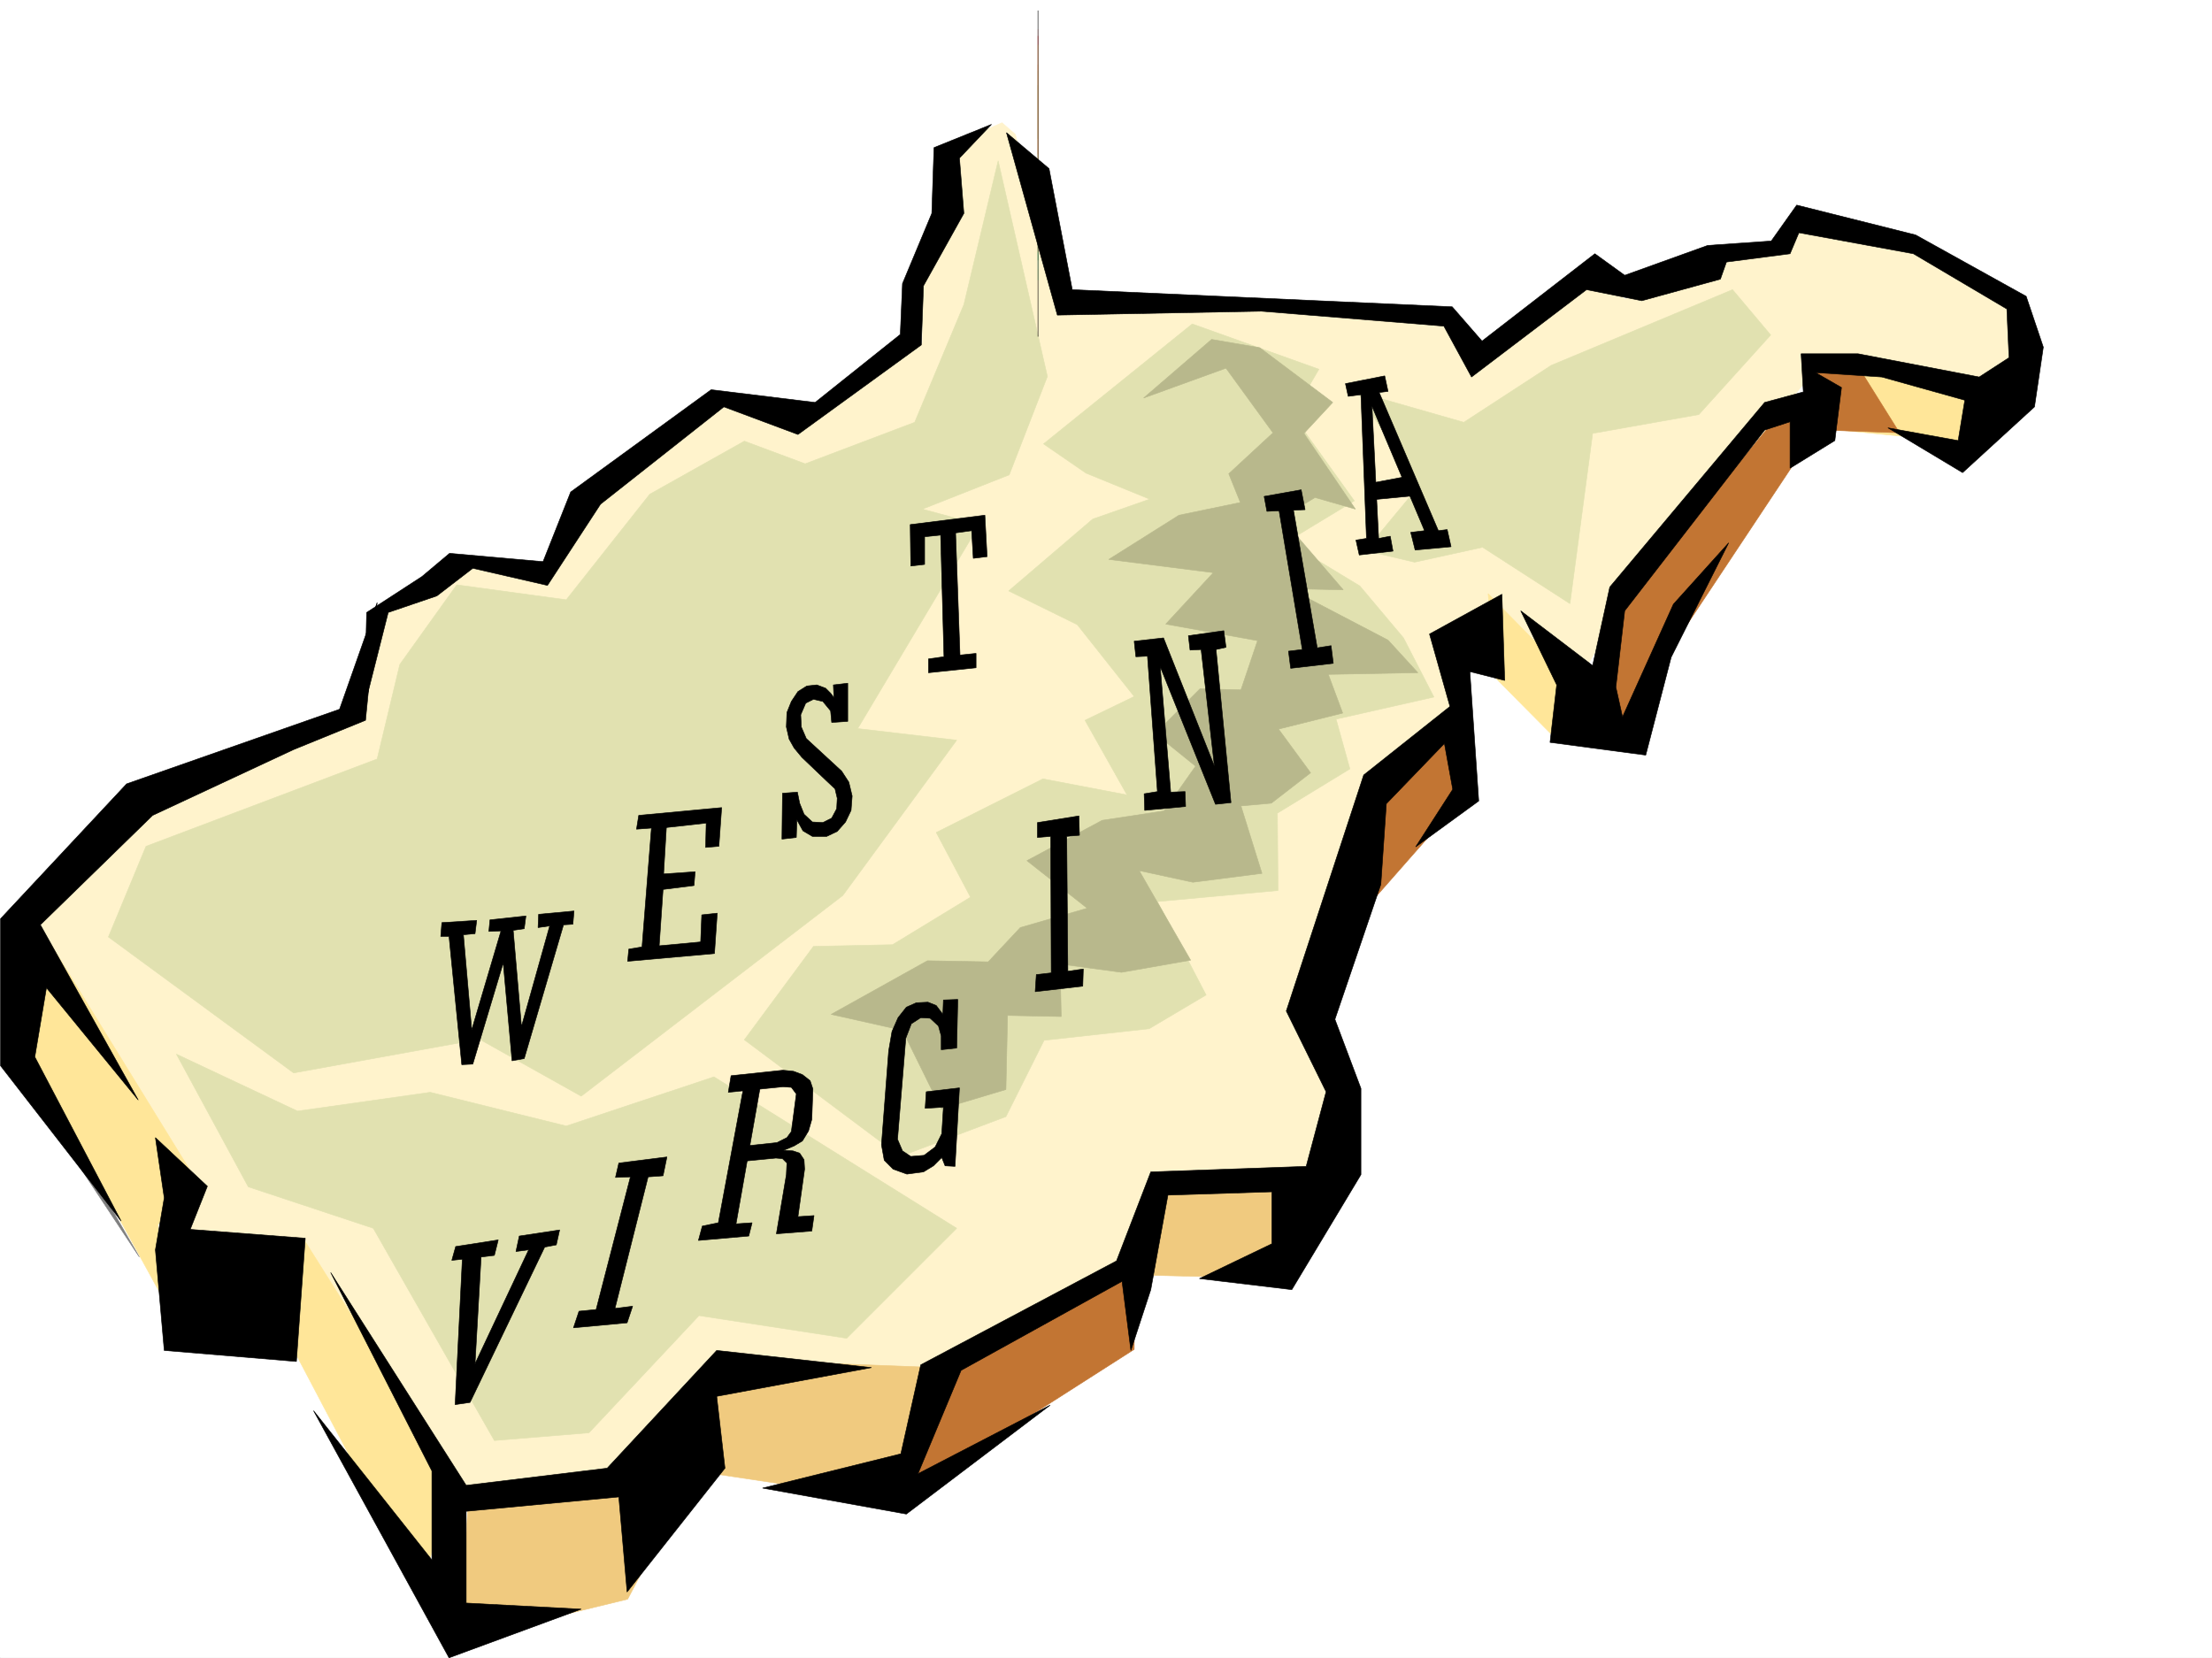 <svg xmlns="http://www.w3.org/2000/svg" width="2997.016" height="2246.646"><rect width="100%" height="100%" fill="#333333" stroke="none"/><defs><clipPath id="a"><path d="M0 0h2997v2244.137H0Zm0 0"/></clipPath></defs><path fill="#fff" d="M0 2246.297h2997.016V0H0Zm0 0"/><g clip-path="url(#a)" transform="translate(0 2.16)"><path fill="#fff" fill-rule="evenodd" stroke="#fff" stroke-linecap="square" stroke-linejoin="bevel" stroke-miterlimit="10" stroke-width=".743" d="M.742 2244.137h2995.531V-2.16H.743Zm0 0"/></g><path fill="#c27533" fill-rule="evenodd" stroke="#c27533" stroke-linecap="square" stroke-linejoin="bevel" stroke-miterlimit="10" stroke-width=".743" d="m2189.328 818.676 212.04-262.91 61.425 23.968-273.465 411.961zm0 0"/><path fill="#fff3cc" fill-rule="evenodd" stroke="#fff3cc" stroke-linecap="square" stroke-linejoin="bevel" stroke-miterlimit="10" stroke-width=".743" d="m1357.629 166.293-71.902 31.437 10.476 81.641-46.45 87.66v97.36L1080.41 581.965l-81.64-45.668-154.368 102.598L731.29 772.227l-86.922-5.243-143.847 66.668-9.778 128.09-313.148 153.547-133.371 138.57 210.515 359.524-20.96 56.148 174.581 10.52 215.754 358.781 225.532-30.734 169.34-148.305 261.5 20.215 236.007-143.813 46.453-122.812 173.836 20.215 82.426-138.57-41.21-148.305L1993.003 901.8l149.871 12.75 65.18-109.363 257.746-311.59 215.012 47.195 67.449-53.176-20.996-85.394-153.586-86.883-146.117-14.973-31.438 43.438-74.172 5.242-23.226 32.96-97.438 23.227-32.96-33.707-182.048 118.317-41.21-66.664-56.188-10.48-449.574 5.241-63.692-235.93zm0 0"/><path fill="#e1e1b0" fill-rule="evenodd" stroke="#e1e1b0" stroke-linecap="square" stroke-linejoin="bevel" stroke-miterlimit="10" stroke-width=".743" d="m146.86 1269.578 50.949-122.851 313.187-118.317 30.695-128.094 77.184-107.875 148.344 20.254 113.156-143.07 128.133-71.902 82.422 30.691 148.343-56.184 66.668-159.53 46.45-194.755 66.703 292.114-51.688 133.332-117.652 46.449 77.184 20.96-164.848 276.395 134.113 15.72-154.328 210.476-354.402 271.902-137.868-77.145-251.761 45.668zm0 0"/><path fill="#c27533" fill-rule="evenodd" stroke="#c27533" stroke-linecap="square" stroke-linejoin="bevel" stroke-miterlimit="10" stroke-width=".743" d="m1536.707 1705.504-292.938 173.016v137.085l292.938-187.25zM1975.8 968.469l4.458 114.601-114.602 130.32-13.488-125.824zm0 0"/><path fill="#f0ca7f" fill-rule="evenodd" stroke="#f0ca7f" stroke-linecap="square" stroke-linejoin="bevel" stroke-miterlimit="10" stroke-width=".743" d="m635.375 2020.844 219.508-27.723 137.125-150.535 279.484 10.48-55.441 181.27-274.25-41.215-91.414 173.762-227.758 55.445zm932.809-425.446 192.566-4.496-23.223 141.578-178.336-4.496zm0 0"/><path fill="#ffe699" fill-rule="evenodd" stroke="#ffe699" stroke-linecap="square" stroke-linejoin="bevel" stroke-miterlimit="10" stroke-width=".743" d="M63.695 1271.063 268.97 1604.39l-54.7 54.66 4.497 96.617-182.793-334.031zm346.895 406.718 201.558 319.84-41.21 160.27-182.833-347.52zm1605.64-873.336 108.66 110.848-17.988 84.652-80.937-81.64zm433.817-319.84 244.258 38.946-41.957 74.914-183.575-17.985zm0 0"/><path fill="#e1e1b0" fill-rule="evenodd" stroke="#e1e1b0" stroke-linecap="square" stroke-linejoin="bevel" stroke-miterlimit="10" stroke-width=".743" d="m1786.988 500.324-171.61-61.387-201.523 162.54 57.672 39.683 86.176 35.192-77.18 26.98-113.898 97.36 92.938 45.706 77.144 97.36-66.664 32.219 56.93 101.109-113.899-21.738-144.594 72.648 46.454 87.664-105.649 64.395-107.133 2.27-93.644 126.566 211.293 158.043 143.11-53.918 51.687-103.383 142.363-15.719 77.144-45.707-65.921-126.566 163.359-14.977-.781-104.863 98.18-59.942-18.731-67.41L1942.8 944.5l-41.211-80.156-59.16-70.38-98.922-59.94 91.418-55.403-83.91-116.871zm0 0"/><path fill="#b8b88c" fill-rule="evenodd" stroke="#b8b88c" stroke-linecap="square" stroke-linejoin="bevel" stroke-miterlimit="10" stroke-width=".743" d="m1549.453 539.305 92.16-79.41 65.18 11.222 98.922 74.172-38.98 41.953 69.675 102.598-54.703-15.715-45.668 27.68 83.91 97.398-72.687-1.523 133.37 69.675 40.47 44.184-121.407 2.266 19.512 52.433-86.922 21.703 43.442 59.196-53.176 41.172-41.211 3.754 28.465 91.378-93.645 12.004-72.687-15.758 69.675 121.364-93.644 16.465-83.164-11.223 1.484 71.121-72.687-1.484-2.227 100.37-87.664 26.235-52.473-106.39-96.656-21.704 130.403-72.644 82.382 1.484 43.477-46.449 90.637-26.2-81.641-64.437 101.895-54.66 83.906-12.746 42.699-60.645-54.703-44.222 60.723-60.645 55.445 1.489 22.48-66.668-124.375-22.442 64.438-69.676-141.621-17.988 95.129-59.902 83.168-17.242-15.72-38.942 59.938-55.445-63.691-87.621zm0 0"/><path fill="#e1e1b0" fill-rule="evenodd" stroke="#e1e1b0" stroke-linecap="square" stroke-linejoin="bevel" stroke-miterlimit="10" stroke-width=".743" d="m239.02 1428.363 164.062 77.145 179.82-25.457 184.317 45.672 200.074-66.63 328.91 205.2-149.086 149.047-200.074-30.691-149.09 158.785-128.133 10.476-164.062-287.617-169.34-56.148zm1600.402-897.308 82.422 128.093-71.946 86.88 66.708 15.718 92.156-20.215 118.355 76.403 30.734-230.692L2301.7 561.75l97.399-107.84-51.692-61.426-245.742 102.602-118.395 77.144zm0 0"/><path fill="none" stroke="#fff" stroke-linecap="square" stroke-linejoin="bevel" stroke-miterlimit="10" stroke-width=".743" d="M1406.348 77.145V27.723v40.43-2.973 278.625-16.5 4.5-26.2 29.208-3.008 32.96V88.368v15.012-42.695Zm0 0"/><path fill="none" stroke="#b3ffb3" stroke-linecap="square" stroke-linejoin="bevel" stroke-miterlimit="10" stroke-width=".743" d="M1406.348 213.484V95.875v274.871-7.469 16.461Zm0 0"/><path fill="none" stroke="#7fd97f" stroke-linecap="square" stroke-linejoin="bevel" stroke-miterlimit="10" stroke-width=".743" d="M1406.348 187.992v-72.648zm0 84.653v-42.7 101.86Zm0-47.195V352.8zm0 0"/><path fill="none" stroke="#ffbfbf" stroke-linecap="square" stroke-linejoin="bevel" stroke-miterlimit="10" stroke-width=".743" d="M1406.348 84.652V39.688v38.94-7.464 269.633-20.957 17.984Zm0 0"/><path fill="none" stroke="#f66" stroke-linecap="square" stroke-linejoin="bevel" stroke-miterlimit="10" stroke-width=".743" d="M1406.348 130.32V48.68Zm0 22.485V97.359v111.63Zm0 110.847v-32.96 83.163-18.726 18.726-79.41zm0 0"/><path fill="none" stroke="#fff599" stroke-linecap="square" stroke-linejoin="bevel" stroke-miterlimit="10" stroke-width=".743" d="M1406.348 95.875v246.406-16.46 8.992-274.13 38.2Zm0 0"/><path fill="none" stroke="#ffba7f" stroke-linecap="square" stroke-linejoin="bevel" stroke-miterlimit="10" stroke-width=".743" d="M1406.348 109.363V87.625v68.93Zm0 78.629v-35.187 77.14zm0 86.137v-28.465 43.441-7.468 26.941-11.965 24.711-69.637zm0 0"/><path fill="none" stroke="#000" stroke-linecap="square" stroke-linejoin="bevel" stroke-miterlimit="10" stroke-width=".743" d="M1406.348 80.898V47.195v293.602V65.18v27.683Zm0-17.242V14.234v43.438-1.484 290.59V71.163v2.969-41.914Zm0 54.699V80.898 366.25 94.387v104.086-7.47 173.763Zm0 43.442v85.394-35.23 87.664-34.488 44.222-3.011V456.14v-12.707 10.476-199.25 8.992-26.199V342.28 228.46v36.676-112.332 35.187-71.16 35.973-4.5zm0 271.117V107.88v11.96-44.18 6.723V54.66v99.63-75.661 107.879-36.715V195.5v-4.496 48.68-9.739 204.496zm0-225.449V130.32v14.977-50.91 35.933-19.472 98.14-54.699 101.856-17.946 38.942-14.977V441.91zm0 0"/><path fill="#7f7f7f" fill-rule="evenodd" stroke="#7f7f7f" stroke-linecap="square" stroke-linejoin="bevel" stroke-miterlimit="10" stroke-width=".743" d="M17.242 1356.457v87.625l171.57 259.191L37.458 1441.11l15.758-76.402Zm0 0"/><path fill="#c27533" fill-rule="evenodd" stroke="#c27533" stroke-linecap="square" stroke-linejoin="bevel" stroke-miterlimit="10" stroke-width=".743" d="m2459.781 495.828 61.465 6.762 52.434 83.87-123.633-4.495zm0 0"/><path fill-rule="evenodd" stroke="#000" stroke-linecap="square" stroke-linejoin="bevel" stroke-miterlimit="10" stroke-width=".743" d="m510.996 816.406-15.754 159.57-97.398 39.684-191.044 89.15-152.101 148.307 132.63 237.414-124.38-152.058-15.754 93.644 116.907 222.438L.742 1444.082v-199.215l170.828-182.754L460.05 961Zm0 0"/><path fill-rule="evenodd" stroke="#000" stroke-linecap="square" stroke-linejoin="bevel" stroke-miterlimit="10" stroke-width=".743" d="m210.555 1541.48 70.418 65.883-23.227 58.453 155.856 11.965-12.004 167.035-179.078-14.976-11.965-136.34 11.965-70.379zm237.492 182.75 183.574 288.364 191.043-23.227 148.383-159.527 209.773 23.226-209.773 38.946 11.223 97.355-132.625 167.781-11.223-128.836-206.8 19.473v124.336l155.85 8.25-179.077 65.926L424.82 1911.48l160.352 202.227v-120.586zm0 0"/><path fill-rule="evenodd" stroke="#000" stroke-linecap="square" stroke-linejoin="bevel" stroke-miterlimit="10" stroke-width=".743" d="m1247.523 1849.313-26.976 120.585-187.328 46.45 194.797 35.191 194.832-147.562-179.078 92.898 58.418-140.055 218.058-120.625 11.965 93.645 26.98-82.383 23.227-128.09 140.875-4.496v70.418l-98.18 47.191 125.16 14.977 93.645-155.813v-116.832l-35.23-93.644 62.207-182.754 7.468-109.363 78.668-81.64 11.262 62.171-50.203 77.926 85.434-62.168-12.004-175.29 47.195 11.966-3.754-116.828-98.14 53.917 27.718 98.141-116.867 92.863-104.906 319.836 53.957 109.364-26.977 101.113-210.555 7.469-46.453 120.625zm0 0"/><path fill-rule="evenodd" stroke="#000" stroke-linecap="square" stroke-linejoin="bevel" stroke-miterlimit="10" stroke-width=".743" d="m2060.453 827.668 97.399 74.133 23.226-106.352 209.809-250.16 52.433-14.234-3.011-51.688h77.183l164.102 31.473 40.43-26.235-2.97-65.921-126.648-74.88-155.07-28.464-12.004 28.465-86.176 11.222-8.21 23.227-106.43 29.207-74.914-14.977L1993.75 510.84l-37.461-68.93-247.227-20.215-276.476 5.239-68.934-247.153 57.672 48.68 31.477 164.023 514.75 23.227 40.43 46.414 152.882-118.32 40.426 29.21 112.414-40.468 86.137-5.985 34.488-48.68 161.09 40.43 149.832 83.168 23.227 68.895-11.965 80.895-97.399 89.148-101.152-60.684 95.129 17.246 8.996-54.703-112.375-31.437-89.93-6.02 35.23 20.254-8.995 71.906-60.684 37.418v-62.914l-34.445 11.262-189.598 244.922-11.96 103.344 8.991 40.468 68.934-152.804 74.914-83.125-77.926 155.031-34.449 132.586-129.652-17.242 8.992-77.887zM493.754 957.246l32.219-127.348 65.922-22.445 48.718-37.457 101.153 23.227 71.906-110.106L980.785 551.27l100.367 37.46 167.114-121.328 2.972-80.156 54.703-98.14-5.984-74.876 43.441-45.71-77.925 31.476-2.973 89.11-39.727 95.128-2.972 68.934-115.383 92.121-140.875-17.242-190.3 138.57-37.458 94.387-126.644-11.262-37.461 31.477-74.914 48.68zm371.644 147.563 112.375-10.516-3.753 52.434-17.985 1.523.781-32.96-53.957 5.98-3.754 62.914 42.696-2.973-1.485 18.691-41.953 5.278-5.242 76.363 56.188-5.242 1.484-36.676 21-2.266-3.754 54.7-117.652 10.48 1.523-16.5 17.988-2.973 12.707-161.05-20.214 1.523zm264.473-159.567-.742-17.203 19.473-2.27v51.692l-21.739 1.484-1.488-15.715-10.477-12.75-12.746-2.968-10.48 5.238-6.766 15.719.746 16.5 6.762 15.718 47.938 44.184 9.734 14.973 4.496 18.73-1.484 19.473-7.508 15.715-11.219 12.75-14.234 6.761h-19.473l-12.746-7.507-8.25-14.973-.742 23.969-19.473 2.226.742-62.168 20.215-1.484 3.012 14.973 5.98 14.976 11.262 10.477 14.234.785 11.965-6.024 6.762-12.707.746-14.23-3.012-12.75-11.964-11.219-32.961-31.476-10.52-12.707-6.723-12.004-3.753-16.461.742-19.473 6.02-15.016 8.952-13.449 12.004-7.508 13.492-1.484 12.004 4.496 6.723 6.727zM1233.254 710.8l.781 56.184 18.73-2.226V727.3l21.7-2.27 4.496 164.809-20.957 2.969v18.73l64.437-6.726V885.34l-21.742 2.23-5.98-165.511 21.738-3.008 2.23 37.457 18.727-2.27-3.008-56.148zM598.66 1250.105l-1.484 18.73h11.219l17.246 173.759 14.972-.742 41.211-137.086 11.965 132.59 16.5-3.012 53.215-181.227 12.71-.781 1.524-17.95-47.976 4.497-.742 17.949 15.757-2.23-38.242 136.304-11.219-130.32 14.973-2.23 2.27-17.243-48.72 5.239-1.484 15.718 16.461-.742-39.687 134.074-11.262-128.836 15.758-1.484 2.23-17.988zm0 0"/><path fill-rule="evenodd" stroke="#000" stroke-linecap="square" stroke-linejoin="bevel" stroke-miterlimit="10" stroke-width=".743" d="m1822.922 519.797 3.75 17.242 17.246-2.23 7.508 194.718-14.274 2.27 4.496 20.215 45.708-5.242-3.715-20.215-15.754 2.972-8.996-179 71.203 168.524-18.73 2.265 5.984 23.97 48.68-4.497-5.243-23.226-11.965 1.488-80.191-187.25 12.004-1.488-4.496-20.997zm0 0"/><path fill-rule="evenodd" stroke="#000" stroke-linecap="square" stroke-linejoin="bevel" stroke-miterlimit="10" stroke-width=".743" d="m1861.902 653.871 39.688-7.469 12.746 25.453-53.957 5.239zm-583.683 701.102-.742 19.468-8.996-12-11.22-4.5-15.757.786-13.488 5.98-11.223 14.234-8.25 18.727-4.496 26.2-9.738 127.347 3.753 20.957 11.965 12.004 18.73 6.726 22.481-3.011 13.492-8.211 11.258-11.262 4.496 11.262 13.493.742 5.98-106.352-44.965 5.239-1.484 22.445 24.71-1.488-2.23 35.972-8.992 17.95-14.977 11.257-17.984 1.489-11.262-7.508-6.722-15.719 11.218-137.047 7.508-19.469 12.746-8.25 12.707.743 11.262 10.476 3.754 13.492v18.727l20.957-2.266 1.488-65.883zm-439.797 220.953-4.496 19.472 20.215-.742-46.454 179.742-23.222 2.266-7.469 22.484 72.649-6.765 7.503-22.48-23.964 3.007 44.925-178.254 20.254-1.488 5.239-25.492zm698.285-707.086 2.27 21 15.718-.746 13.489 183.496-17.985 2.973.742 22.484 55.442-5.242-.742-20.215-19.473.746-14.23-170.008 74.914 186.469 20.996-2.23-20.25-207.465 13.488-3.012-2.973-22.48-47.976 6.765 2.27 19.469 14.976-.742 17.984 158.043-68.933-173.801zM990.52 1457.57l-3.754 22.48 74.172-7.503 11.261.781 6.727 8.953-6.727 50.946-6.02 8.253-13.492 6.723-41.953 4.496-5.238 20.957 45.707-4.457 8.992.742 5.985 5.985-.742 15.719-13.493 80.156 47.977-3.754 2.973-20.961-21.743 1.488 8.996-64.398-.746-12.746-5.98-8.993-8.992-3.011-12.746-.742 14.23-5.985 11.262-6.722 8.25-13.493 4.496-15.718 1.484-41.211-3.75-11.22-10.48-8.249-12.004-4.5-14.234-1.484zm0 0"/><path fill-rule="evenodd" stroke="#000" stroke-linecap="square" stroke-linejoin="bevel" stroke-miterlimit="10" stroke-width=".743" d="m1030.207 1471.8-32.96 186.509 21.737-1.485-4.496 17.985-68.191 5.984 5.242-19.473 21.738-4.496 34.485-185.023zM617.39 1689.043l-5.242 18.688 14.235-1.485-9.738 196.984 20.214-2.968 101.153-210.477 15.718-3.012 4.497-20.214-54.66 8.25-4.497 20.957 17.203-2.266-72.648 154.328 8.21-144.555 17.985-2.265 5.243-20.957zm788.215-574.496v20.215l17.989-1.489.742 184.985-20.215 2.265-1.527 23.188 64.437-7.469.742-23.226-20.957 3.011-1.523-182.754 17.242-1.523-.742-26.2zm307.172-441.949 3.75 20.254 16.504-.782 31.473 188.032-18.727 2.23 2.97 23.223 57.714-6.723-3.012-23.969-18.73 2.973-32.219-186.508 15.719-.742-5.238-26.941zm0 0"/></svg>
